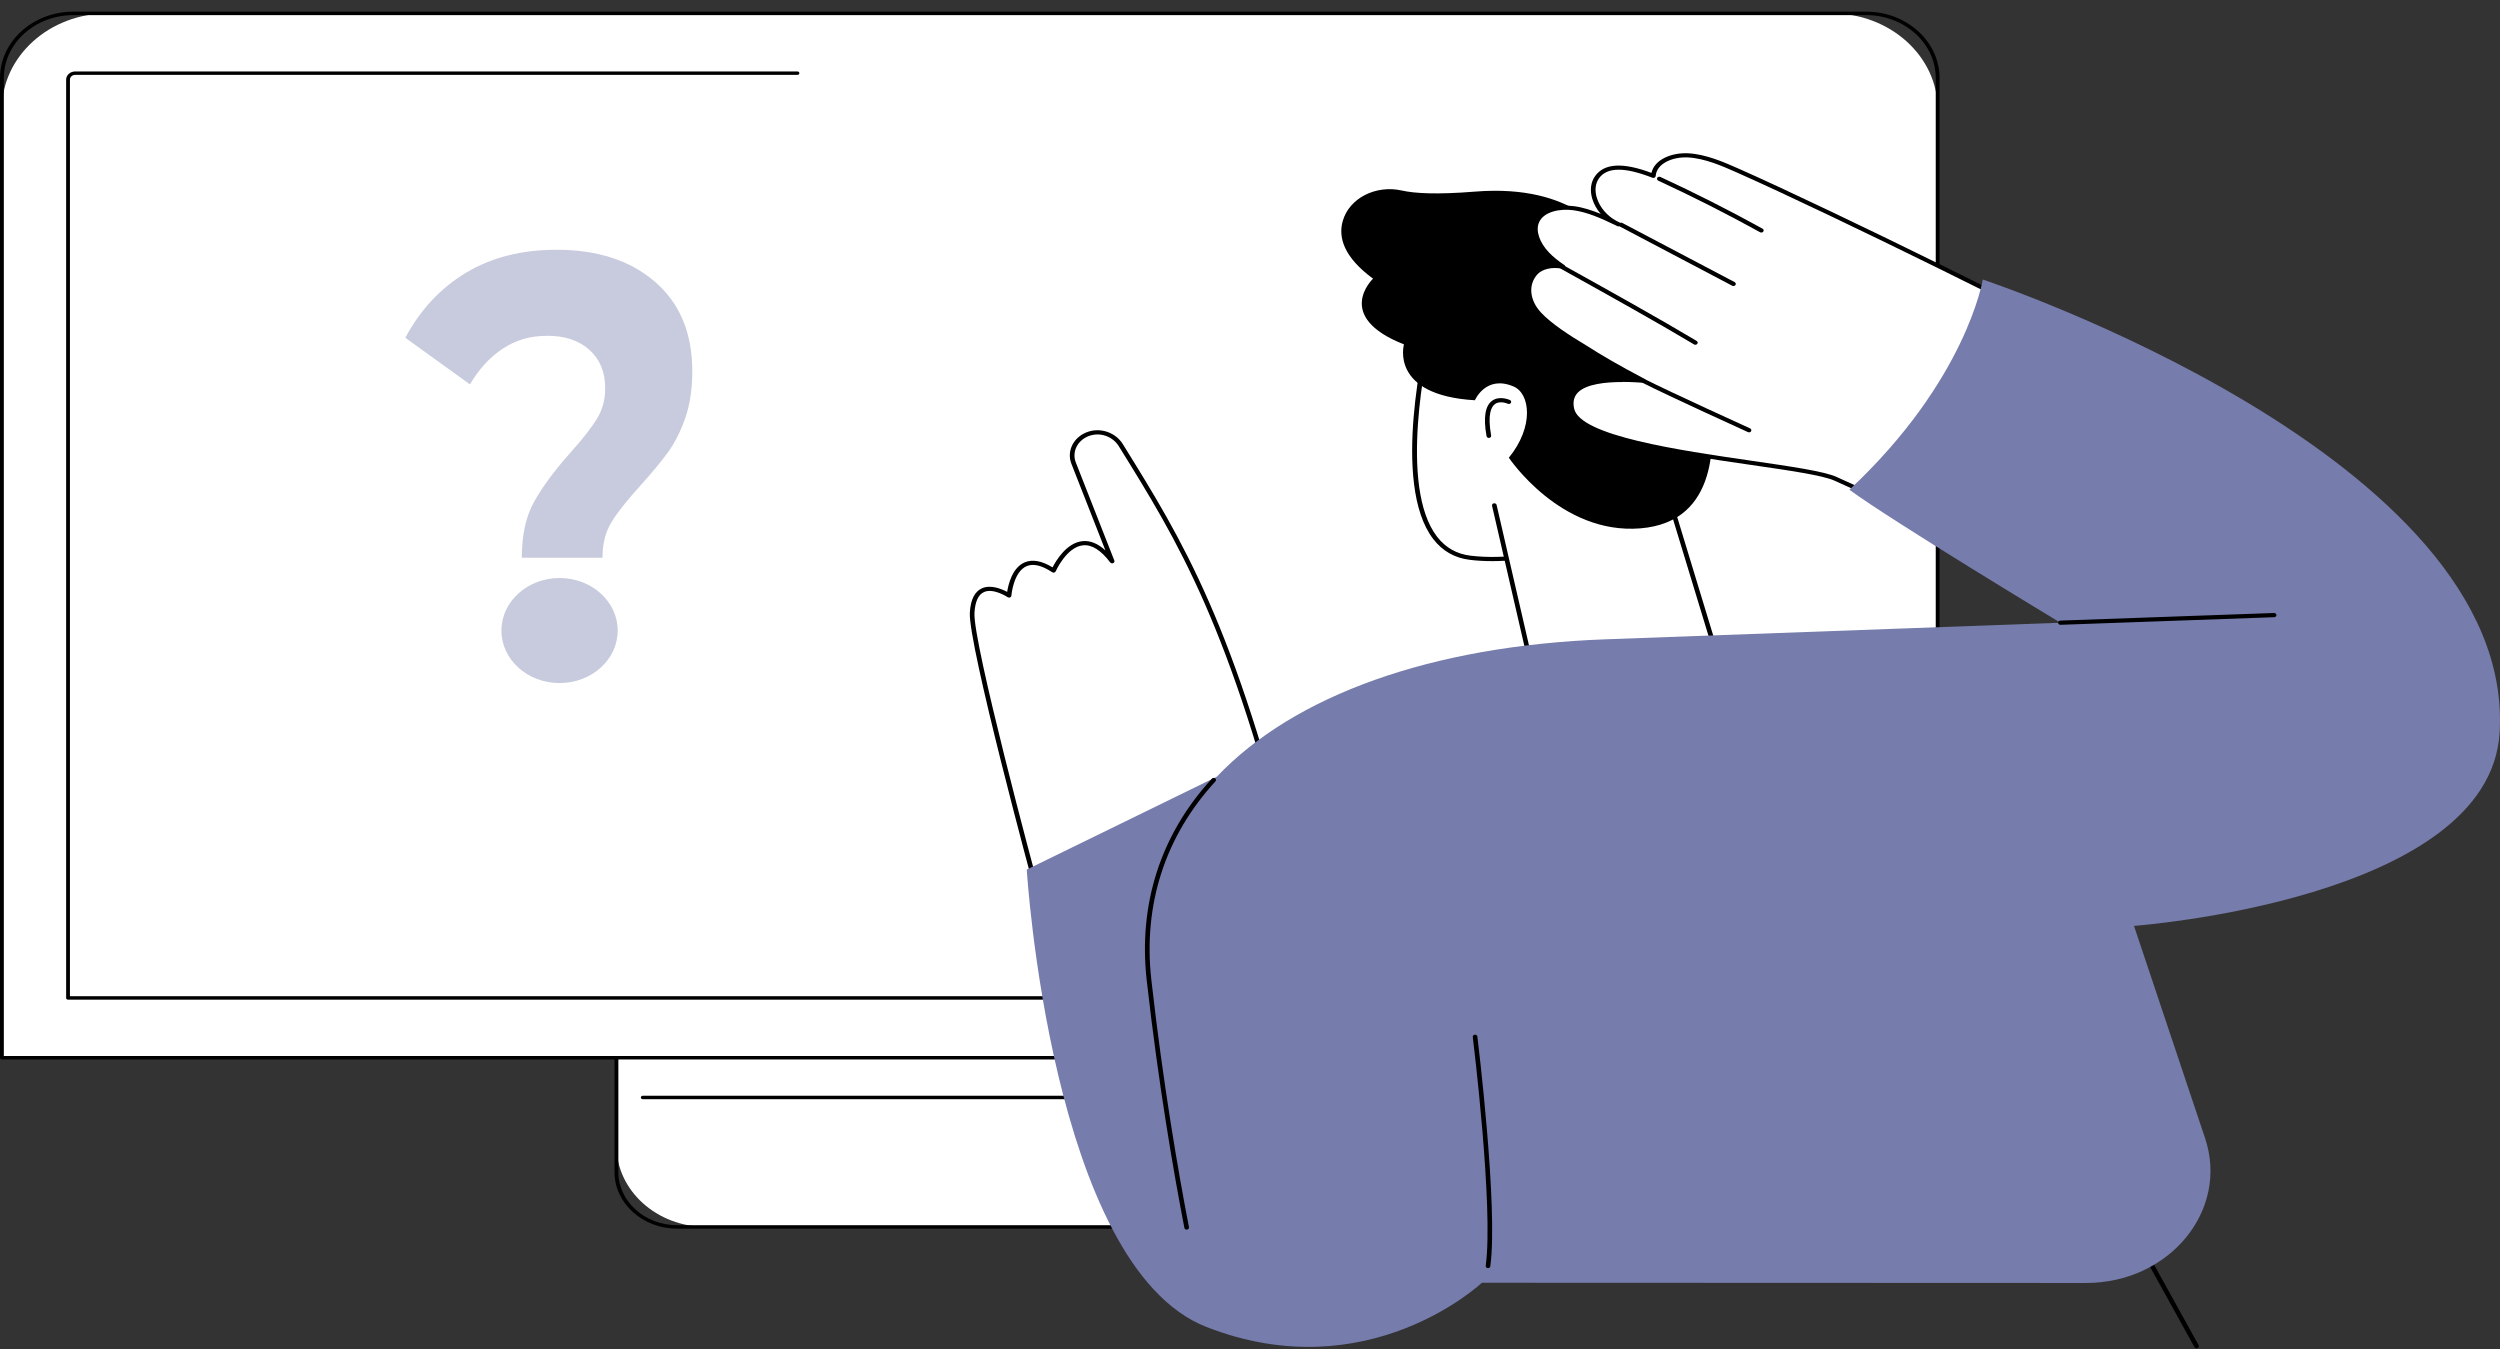 <svg width="202" height="109" viewBox="0 0 202 109" fill="none" xmlns="http://www.w3.org/2000/svg">
<rect x="0" y="0" width="202" height="109" fill="#333333" stroke="none"/>
<g clip-path="url(#clip0_326_344)">
<path d="M8.724 1.08H147.998C152.727 1.08 156.565 4.55 156.565 8.823V85.465H0.154V8.825C0.154 4.55 3.994 1.08 8.724 1.08Z" fill="white"/>
<path d="M156.564 85.606H0.154C0.069 85.606 0 85.544 0 85.467V6.306C0 3.348 2.663 0.941 5.936 0.941H150.782C154.055 0.941 156.718 3.348 156.718 6.306V85.465C156.718 85.542 156.649 85.604 156.564 85.604V85.606ZM0.31 85.326H156.408V6.306C156.408 3.501 153.885 1.221 150.782 1.221H5.936C2.833 1.221 0.31 3.501 0.31 6.306V85.326Z" fill="black"/>
<path d="M151.219 80.774H5.497C5.413 80.774 5.344 80.712 5.344 80.635V6.437C5.344 6.072 5.672 5.773 6.078 5.773H64.434C64.519 5.773 64.588 5.835 64.588 5.912C64.588 5.989 64.519 6.051 64.434 6.051H6.075C5.841 6.051 5.651 6.223 5.651 6.435V80.492H151.065V64.699C151.065 64.622 151.134 64.56 151.219 64.56C151.304 64.56 151.373 64.622 151.373 64.699V80.631C151.373 80.707 151.304 80.769 151.219 80.769V80.774Z" fill="black"/>
<path d="M49.81 85.463H106.91V92.572C106.91 96.193 103.655 99.135 99.648 99.135H57.072C53.065 99.135 49.81 96.193 49.81 92.572V85.463Z" fill="white"/>
<path d="M102.009 99.274H54.708C51.921 99.274 49.652 97.224 49.652 94.705V85.463C49.652 85.386 49.721 85.324 49.806 85.324H106.906C106.99 85.324 107.059 85.386 107.059 85.463V94.705C107.059 97.224 104.791 99.274 102.004 99.274H102.009ZM49.964 85.604V94.707C49.964 97.072 52.093 98.996 54.71 98.996H102.011C104.628 98.996 106.757 97.072 106.757 94.707V85.604H49.967H49.964Z" fill="black"/>
<path d="M104.781 88.815H51.936C51.851 88.815 51.782 88.753 51.782 88.676C51.782 88.6 51.851 88.537 51.936 88.537H104.781C104.866 88.537 104.934 88.6 104.934 88.676C104.934 88.753 104.866 88.815 104.781 88.815Z" fill="black"/>
<path d="M115.497 26.898C115.497 26.898 111.235 44.152 118.779 45.067C124.605 45.773 131.223 42.693 131.37 42.295C131.516 41.897 133.133 31.146 133.133 31.146L115.497 26.898Z" fill="white"/>
<path d="M120.534 45.338C119.935 45.338 119.339 45.307 118.757 45.234C117.545 45.087 116.555 44.525 115.811 43.561C112.352 39.077 115.194 27.358 115.316 26.863C115.327 26.817 115.357 26.778 115.401 26.755C115.444 26.73 115.497 26.724 115.548 26.736L133.184 30.984C133.276 31.007 133.335 31.086 133.322 31.171C133.156 32.273 131.698 41.949 131.551 42.351C131.356 42.875 125.794 45.34 120.536 45.34L120.534 45.338ZM115.639 27.107C115.295 28.6 112.974 39.293 116.116 43.367C116.798 44.25 117.701 44.764 118.802 44.897C124.392 45.574 130.766 42.724 131.193 42.226C131.317 41.799 132.283 35.522 132.922 31.268L115.637 27.105L115.639 27.107Z" fill="black"/>
<path d="M120.738 40.833L123.679 53.575L138.423 51.983L132.693 33.136L120.738 40.833Z" fill="white"/>
<path d="M123.679 53.745C123.592 53.745 123.514 53.689 123.496 53.61L120.558 40.869C120.537 40.777 120.601 40.686 120.702 40.667C120.803 40.649 120.904 40.707 120.925 40.798L123.828 53.388L138.187 51.837L132.512 33.181C132.485 33.09 132.544 32.997 132.643 32.972C132.742 32.947 132.845 33.001 132.875 33.09L138.607 51.937C138.621 51.984 138.611 52.036 138.582 52.076C138.552 52.115 138.501 52.144 138.448 52.15L123.702 53.742C123.702 53.742 123.686 53.742 123.679 53.742V53.745Z" fill="black"/>
<path d="M129.753 19.201C129.753 19.201 127.402 14.82 119.172 15.483C116.078 15.732 114.291 15.627 113.268 15.394C111.185 14.926 109.016 15.993 108.49 17.872C108.123 19.182 108.573 20.774 110.942 22.517C110.942 22.517 107.708 25.569 113.44 27.827C113.44 27.827 112.263 31.942 119.172 32.34C119.172 32.34 120.053 30.261 122.308 31.233C123.633 31.805 123.973 34.463 121.915 36.983C121.915 36.983 126.079 43.221 132.547 42.691C139.013 42.16 138.426 35.302 138.279 33.047C138.132 30.791 141.162 24.458 136.515 20.262C133.723 17.741 129.755 19.201 129.755 19.201H129.753Z" fill="black"/>
<path d="M121.916 32.473C121.916 32.473 119.613 31.411 120.298 35.215L121.916 32.473Z" fill="white"/>
<path d="M120.298 35.385C120.209 35.385 120.129 35.325 120.113 35.242C119.837 33.721 120.003 32.748 120.601 32.354C121.2 31.96 121.968 32.307 122 32.321C122.092 32.365 122.129 32.466 122.083 32.549C122.035 32.632 121.922 32.665 121.831 32.624C121.824 32.62 121.232 32.356 120.821 32.63C120.496 32.846 120.175 33.466 120.484 35.188C120.5 35.282 120.431 35.369 120.328 35.383C120.319 35.383 120.308 35.385 120.298 35.385Z" fill="black"/>
<path d="M81.533 48.12C81.533 48.12 81.849 43.933 85.129 46.103C85.129 46.103 87.074 41.665 89.863 45.351L86.753 37.427C86.416 36.571 86.81 35.619 87.687 35.172C88.716 34.645 89.978 35.026 90.558 35.959C95.414 43.785 99.625 50.635 104.548 70.7C95.29 71.762 94.499 74.082 83.852 72.168C83.852 72.168 78.397 52.04 78.553 49.495C78.753 46.244 81.535 48.12 81.535 48.12H81.533Z" fill="white"/>
<path d="M90.781 73.07C88.951 73.07 86.753 72.863 83.813 72.334C83.742 72.322 83.684 72.272 83.666 72.208C83.443 71.385 78.207 52.026 78.363 49.484C78.427 48.438 78.764 47.778 79.365 47.525C80.081 47.223 80.95 47.596 81.379 47.826C81.471 47.229 81.79 45.861 82.803 45.436C83.423 45.176 84.177 45.313 85.047 45.844C85.322 45.307 86.177 43.856 87.466 43.725C88.088 43.663 88.707 43.914 89.317 44.474L86.572 37.481C86.205 36.544 86.634 35.512 87.59 35.023C88.106 34.759 88.707 34.693 89.276 34.838C89.877 34.989 90.403 35.369 90.717 35.874C95.575 43.705 99.772 50.467 104.724 70.663C104.736 70.709 104.724 70.758 104.695 70.798C104.665 70.837 104.617 70.862 104.564 70.868C101.522 71.217 99.403 71.702 97.531 72.129C95.288 72.641 93.412 73.07 90.776 73.07H90.781ZM84.003 72.023C91.01 73.269 93.712 72.653 97.444 71.801C99.284 71.38 101.362 70.908 104.316 70.557C99.394 50.55 95.222 43.827 90.391 36.042C90.125 35.613 89.682 35.294 89.178 35.166C88.703 35.045 88.205 35.101 87.776 35.319C86.978 35.727 86.62 36.59 86.927 37.369L90.038 45.293C90.07 45.373 90.031 45.463 89.946 45.5C89.861 45.539 89.758 45.514 89.705 45.444C88.957 44.455 88.221 43.989 87.508 44.061C86.177 44.196 85.31 46.143 85.301 46.163C85.281 46.213 85.235 46.248 85.18 46.263C85.125 46.277 85.063 46.267 85.017 46.236C84.184 45.684 83.492 45.519 82.962 45.74C81.877 46.197 81.721 48.108 81.719 48.129C81.714 48.191 81.673 48.245 81.611 48.272C81.549 48.299 81.475 48.29 81.42 48.253C81.409 48.245 80.292 47.505 79.523 47.83C79.058 48.027 78.794 48.589 78.737 49.501C78.59 51.898 83.576 70.445 84.003 72.019V72.023Z" fill="black"/>
<path d="M133.592 14.209C131.64 13.446 129.87 13.164 129.046 14.312C128.223 15.459 129.104 17.403 130.776 18.129C129.61 17.567 128.404 16.993 127.152 16.823C125.899 16.655 124.576 16.999 124.179 17.909C123.83 18.709 124.278 19.746 125.025 20.527C125.395 20.913 125.828 21.249 126.289 21.56C125.447 21.386 124.53 21.558 124.067 22.08C123.277 22.971 123.378 24.284 124.349 25.345C125.17 26.243 126.596 27.178 127.957 27.991C129.47 28.959 130.64 29.628 132.78 30.764C130.452 30.607 126.463 30.528 127.012 33.049C127.775 36.559 145.469 37.375 148.334 38.694C153.697 41.161 157.837 42.95 157.837 42.95C160.169 42.629 168.269 31.598 169.399 28.032C167.108 26.583 148.132 17.2 140.402 13.777C139.106 13.203 137.751 12.62 136.391 12.552C135.03 12.484 133.679 13.101 133.595 14.209H133.592Z" fill="white"/>
<path d="M157.835 43.12C157.808 43.12 157.78 43.114 157.755 43.103C157.714 43.085 153.55 41.285 148.247 38.845C147.3 38.41 144.605 38.018 141.486 37.566C135.189 36.652 127.356 35.516 126.826 33.084C126.684 32.435 126.817 31.898 127.221 31.488C128.129 30.563 130.233 30.476 132.01 30.553C130.265 29.616 129.187 28.986 127.847 28.131C126.714 27.453 125.099 26.436 124.202 25.455C123.179 24.336 123.067 22.938 123.918 21.976C124.285 21.562 124.936 21.328 125.647 21.328H125.657C125.361 21.099 125.104 20.873 124.884 20.643C124.186 19.916 123.59 18.8 124.003 17.851C124.462 16.8 125.971 16.497 127.177 16.659C127.918 16.758 128.645 16.999 129.34 17.285C129.031 16.926 128.797 16.518 128.664 16.089C128.446 15.388 128.526 14.725 128.888 14.223C129.632 13.189 131.123 13.104 133.439 13.97C133.691 12.857 135.109 12.322 136.398 12.386C137.841 12.459 139.306 13.108 140.483 13.628C148.296 17.088 167.198 26.438 169.505 27.897C169.572 27.939 169.6 28.013 169.579 28.084C168.499 31.492 160.411 42.772 157.865 43.122C157.856 43.122 157.847 43.122 157.837 43.122L157.835 43.12ZM131.086 30.868C129.774 30.868 128.182 31.017 127.498 31.712C127.173 32.043 127.072 32.47 127.191 33.018C127.671 35.217 135.687 36.382 141.543 37.232C144.694 37.691 147.415 38.084 148.415 38.545C153.383 40.829 157.349 42.554 157.86 42.774C160.122 42.311 167.902 31.826 169.177 28.102C166.441 26.446 148.007 17.335 140.318 13.929C139.171 13.421 137.744 12.789 136.377 12.72C135.155 12.66 133.857 13.203 133.779 14.219C133.774 14.275 133.742 14.322 133.689 14.352C133.636 14.381 133.572 14.385 133.517 14.362C131.265 13.483 129.854 13.495 129.203 14.401C128.9 14.822 128.838 15.386 129.026 15.991C129.265 16.761 129.868 17.459 130.627 17.861C130.707 17.901 130.788 17.938 130.866 17.975C130.955 18.019 130.992 18.118 130.944 18.201C130.898 18.284 130.788 18.317 130.696 18.278C130.611 18.241 130.528 18.201 130.446 18.158C129.418 17.664 128.274 17.142 127.125 16.986C126.06 16.843 124.737 17.088 124.354 17.967C124.063 18.633 124.384 19.592 125.168 20.411C125.491 20.747 125.893 21.077 126.402 21.417C126.473 21.464 126.498 21.551 126.459 21.624C126.423 21.697 126.333 21.736 126.246 21.717C125.425 21.547 124.606 21.732 124.212 22.177C123.473 23.011 123.585 24.238 124.491 25.229C125.356 26.174 126.941 27.174 128.058 27.841C129.556 28.797 130.726 29.471 132.873 30.611C132.948 30.65 132.983 30.733 132.958 30.808C132.932 30.882 132.852 30.932 132.765 30.926C132.402 30.901 131.785 30.86 131.088 30.86L131.086 30.868Z" fill="black"/>
<path d="M141.322 34.933C141.294 34.933 141.265 34.927 141.237 34.915C141.173 34.886 134.833 32.004 132.684 30.914C132.594 30.868 132.562 30.764 132.613 30.683C132.663 30.603 132.778 30.574 132.867 30.619C135.01 31.706 141.343 34.585 141.407 34.614C141.499 34.656 141.538 34.757 141.489 34.842C141.457 34.902 141.391 34.935 141.322 34.935V34.933Z" fill="black"/>
<path d="M136.987 27.86C136.952 27.86 136.916 27.852 136.884 27.831C133.812 25.998 129.892 23.817 126.743 22.064L126.154 21.736C126.064 21.686 126.039 21.582 126.092 21.502C126.147 21.423 126.262 21.398 126.351 21.446L126.94 21.773C130.092 23.527 134.014 25.71 137.09 27.547C137.177 27.599 137.2 27.704 137.143 27.781C137.106 27.831 137.047 27.858 136.987 27.858V27.86Z" fill="black"/>
<path d="M140.063 23.112C140.031 23.112 139.999 23.104 139.969 23.09L130.889 18.307C130.799 18.259 130.769 18.156 130.822 18.075C130.875 17.994 130.989 17.967 131.079 18.013L140.16 22.795C140.249 22.843 140.279 22.947 140.226 23.027C140.192 23.081 140.128 23.112 140.063 23.112Z" fill="black"/>
<path d="M142.318 18.792C142.283 18.792 142.251 18.784 142.219 18.767C139.542 17.287 136.772 15.886 133.987 14.598C133.895 14.555 133.859 14.453 133.905 14.37C133.953 14.287 134.065 14.254 134.157 14.296C136.951 15.587 139.728 16.995 142.414 18.477C142.504 18.527 142.531 18.63 142.476 18.709C142.442 18.761 142.38 18.79 142.316 18.79L142.318 18.792Z" fill="black"/>
<path d="M177.481 108.94C177.412 108.94 177.345 108.905 177.313 108.847L171.444 98.237C171.398 98.154 171.434 98.05 171.528 98.009C171.62 97.968 171.735 98.001 171.781 98.086L177.65 108.696C177.696 108.779 177.659 108.882 177.565 108.924C177.538 108.936 177.51 108.943 177.481 108.943V108.94Z" fill="black"/>
<path d="M160.208 22.586C160.208 22.586 158.89 30.731 149.43 39.571C152.949 42.154 166.484 50.316 166.484 50.316C166.484 50.316 137.865 51.354 129.698 51.657C115.637 52.181 104.558 56.182 98.315 62.761L82.961 70.263C82.961 70.263 84.927 102.294 97.464 107.212C110.529 112.334 119.736 103.646 119.736 103.646L168.551 103.665C175.292 103.667 180.122 97.794 178.17 91.966L172.427 74.811C172.427 74.811 201.149 72.711 201.968 59.207C203.321 36.888 160.208 22.586 160.208 22.586Z" fill="#767CAB"/>
<path d="M166.484 50.484C166.383 50.484 166.301 50.411 166.296 50.32C166.291 50.227 166.372 50.148 166.477 50.144L183.74 49.53C183.834 49.528 183.93 49.598 183.935 49.694C183.939 49.787 183.859 49.866 183.753 49.87L166.491 50.484C166.491 50.484 166.486 50.484 166.484 50.484Z" fill="black"/>
<path d="M95.883 99.355C95.794 99.355 95.714 99.297 95.698 99.214C94.838 94.765 93.61 87.685 92.656 79.219C91.961 73.051 93.782 67.412 97.923 62.914C97.989 62.841 98.106 62.831 98.186 62.891C98.267 62.951 98.276 63.057 98.212 63.129C94.138 67.558 92.347 73.109 93.03 79.183C93.984 87.64 95.209 94.711 96.067 99.156C96.085 99.249 96.016 99.336 95.913 99.353C95.902 99.353 95.89 99.355 95.881 99.355H95.883Z" fill="black"/>
<path d="M120.232 102.462C120.232 102.462 120.216 102.462 120.209 102.462C120.106 102.45 120.032 102.367 120.046 102.274C120.695 97.58 119.019 83.927 119 83.79C118.989 83.697 119.062 83.614 119.165 83.603C119.269 83.593 119.36 83.659 119.372 83.753C119.388 83.889 121.071 97.584 120.415 102.317C120.404 102.402 120.324 102.466 120.23 102.466L120.232 102.462Z" fill="black"/>
<g opacity="0.4">
<path d="M45.212 55.192C47.806 55.192 49.91 53.292 49.91 50.948C49.91 48.604 47.806 46.704 45.212 46.704C42.618 46.704 40.515 48.604 40.515 50.948C40.515 53.292 42.618 55.192 45.212 55.192Z" fill="#767CAB"/>
<path d="M43.177 40.502C43.854 39.299 44.84 37.972 46.136 36.521C47.086 35.46 47.783 34.566 48.23 33.843C48.675 33.117 48.9 32.296 48.9 31.376C48.9 30.068 48.476 29.033 47.627 28.272C46.778 27.512 45.648 27.132 44.237 27.132C42.826 27.132 41.682 27.476 40.631 28.167C39.581 28.857 38.695 29.821 37.975 31.059L32.75 27.292C33.959 25.028 35.592 23.278 37.652 22.039C39.709 20.801 42.15 20.181 44.971 20.181C48.281 20.181 50.937 21.048 52.937 22.781C54.937 24.514 55.937 26.919 55.937 29.997C55.937 31.448 55.742 32.721 55.355 33.818C54.967 34.915 54.49 35.843 53.93 36.604C53.368 37.365 52.641 38.24 51.749 39.231C50.684 40.398 49.907 41.381 49.416 42.175C48.925 42.971 48.682 43.935 48.682 45.067H42.161C42.161 43.228 42.498 41.706 43.175 40.504L43.177 40.502Z" fill="#767CAB"/>
</g>
</g>
<defs>
<clipPath id="clip0_326_344">
<rect width="202" height="108" fill="white" transform="translate(0 0.941)"/>
</clipPath>
</defs>
</svg>
